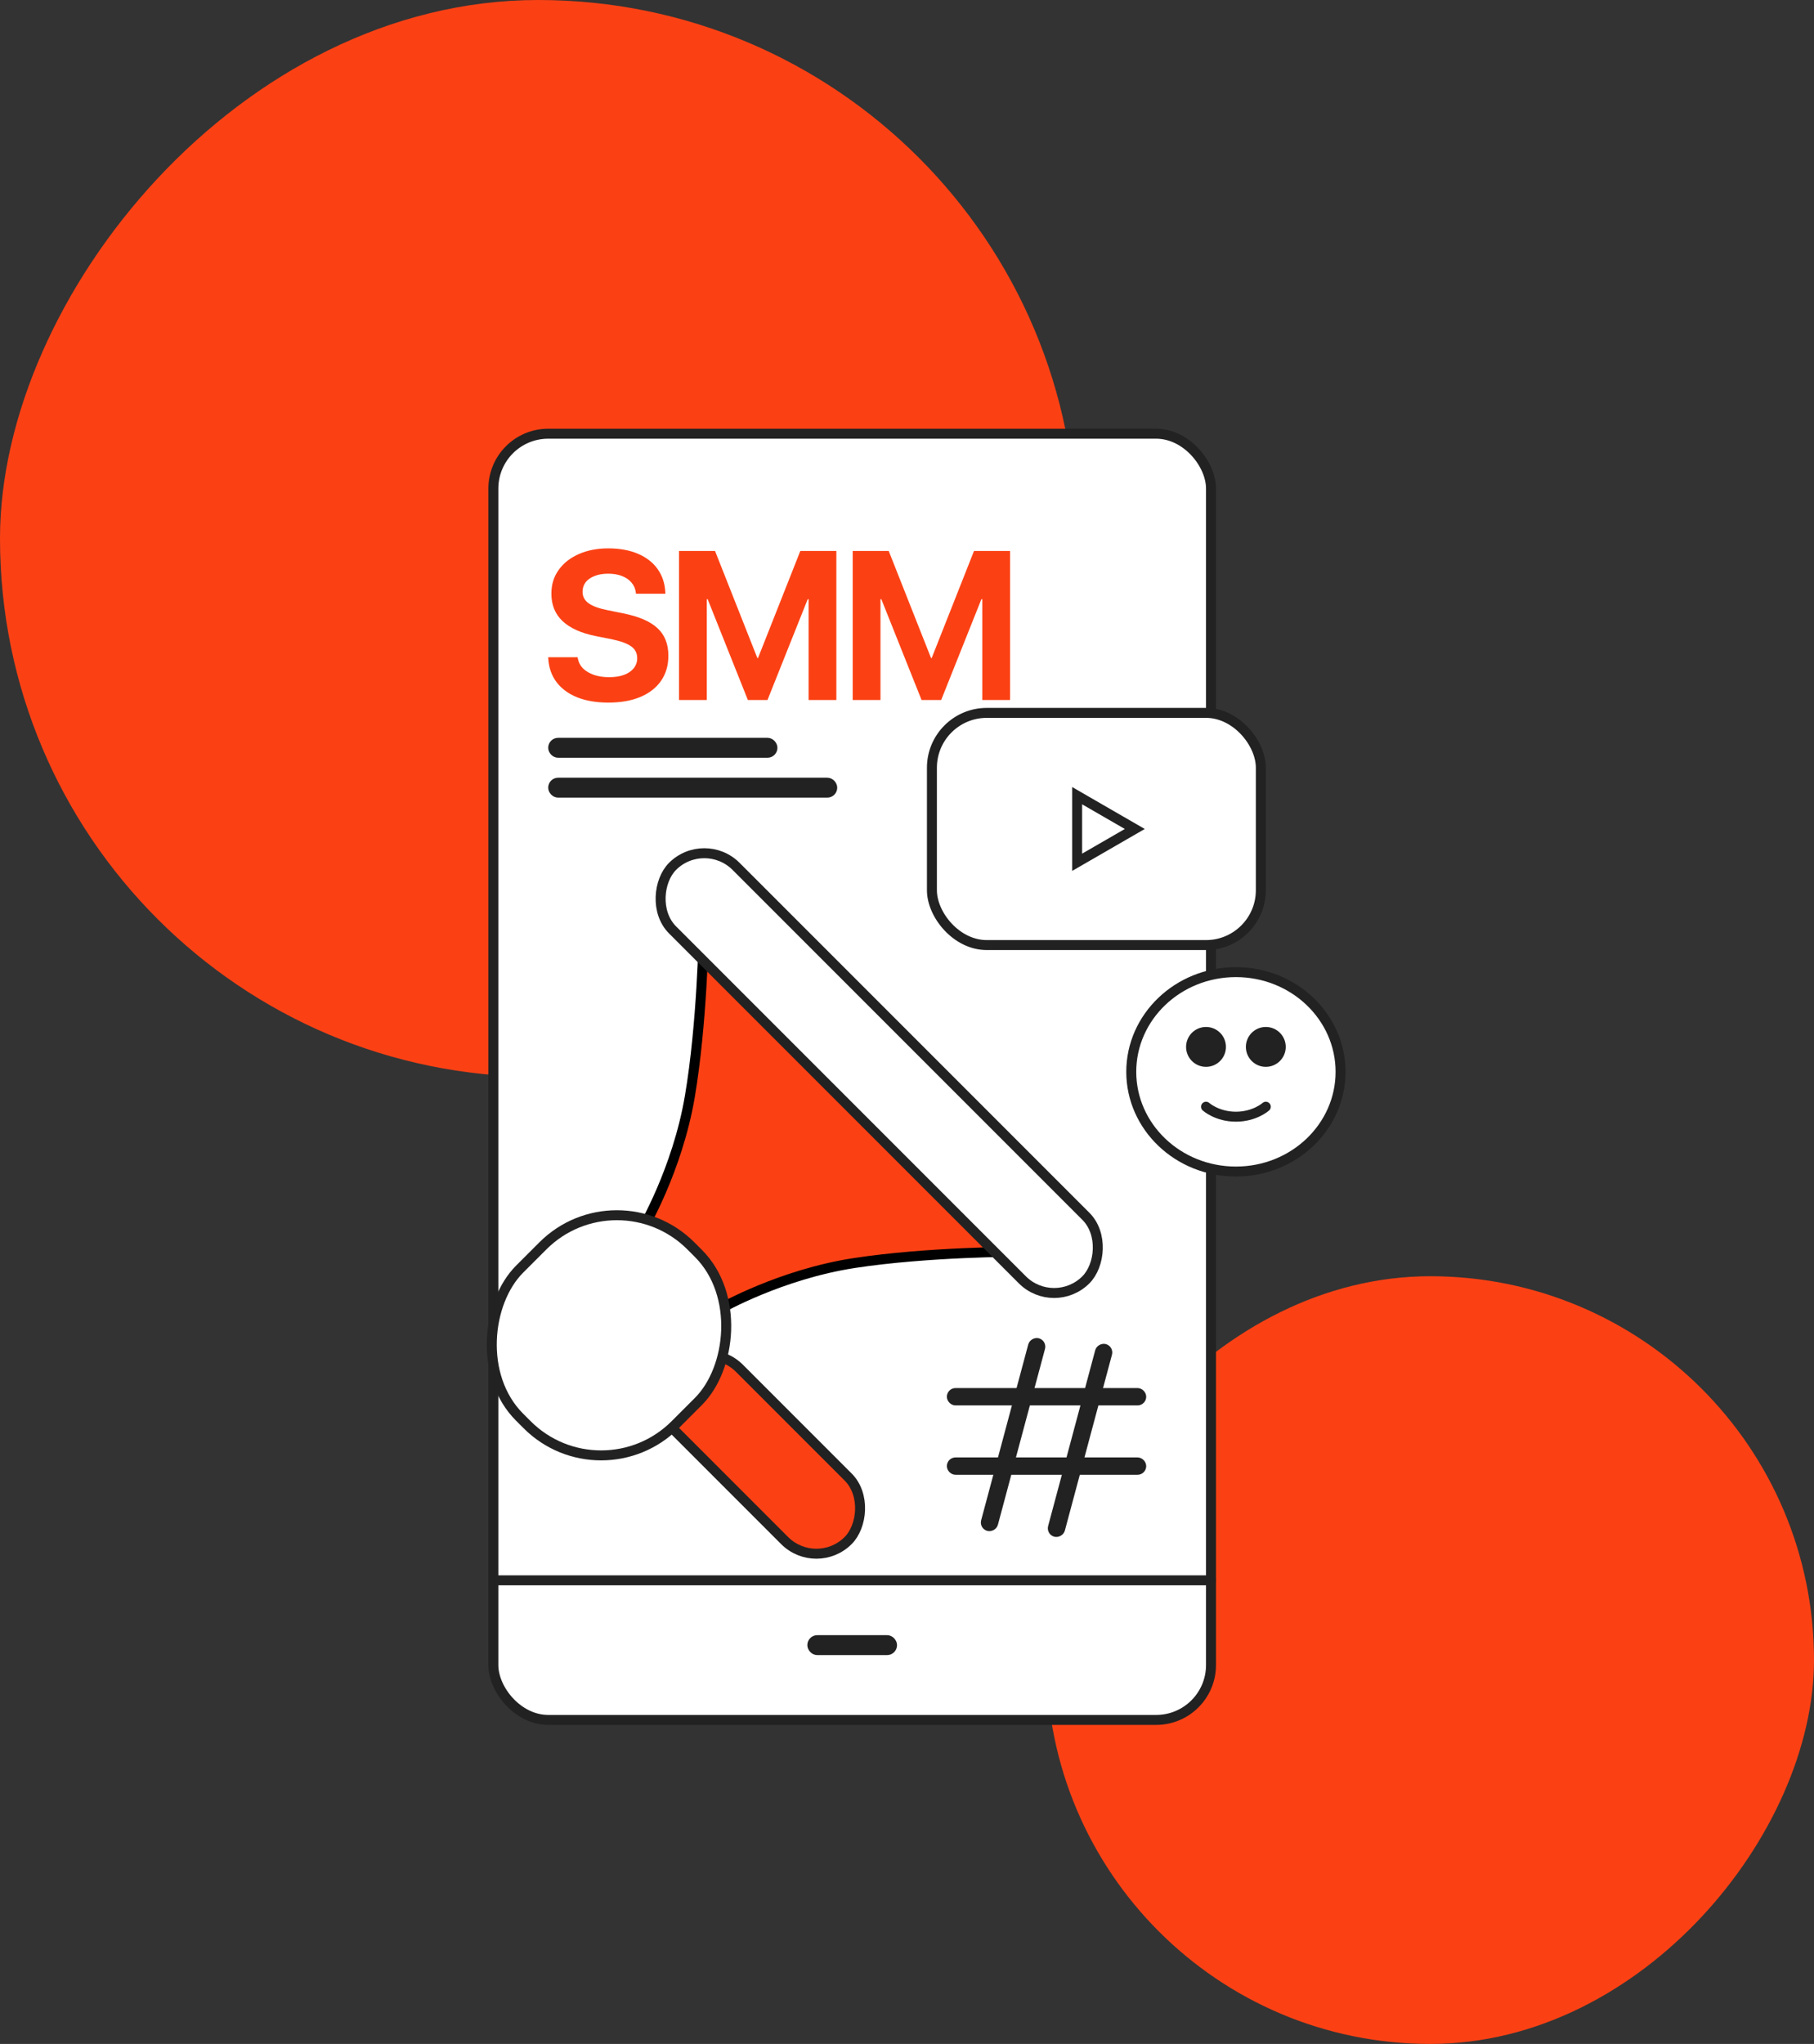 <svg width="182" height="205" viewBox="0 0 182 205" fill="none" xmlns="http://www.w3.org/2000/svg">
<rect x="0" y="0" width="182" height="205" fill="#333333" stroke="none"/>
<rect x="-1" y="1" width="75" height="75" rx="37.5" transform="matrix(-1 0 0 1 180 128)" fill="#FB4114" stroke="#FB4114" stroke-width="2"/>
<rect x="-1" y="1" width="106" height="106" rx="53" transform="matrix(-1 0 0 1 106 0)" fill="#FB4114" stroke="#FB4114" stroke-width="2"/>
<rect x="49.5" y="43.5" width="72" height="129" rx="5.5" fill="white" stroke="#222222"/>
<rect x="49.25" y="158.25" width="72.5" height="0.5" rx="0.25" fill="white" stroke="#222222" stroke-width="0.5"/>
<rect x="81.5" y="164.5" width="8" height="1" rx="0.5" fill="white" stroke="#222222"/>
<rect x="55.5" y="74.5" width="22" height="1" rx="0.5" fill="white" stroke="#222222"/>
<rect x="95.435" y="139.652" width="19.13" height="0.87" rx="0.435" fill="white" stroke="#222222" stroke-width="0.87"/>
<rect x="98.747" y="153.011" width="19.13" height="0.87" rx="0.435" transform="rotate(-75 98.747 153.011)" fill="white" stroke="#222222" stroke-width="0.87"/>
<rect x="95.435" y="146.609" width="19.13" height="0.87" rx="0.435" fill="white" stroke="#222222" stroke-width="0.87"/>
<rect x="105.466" y="153.592" width="19.13" height="0.87" rx="0.435" transform="rotate(-75 105.466 153.592)" fill="white" stroke="#222222" stroke-width="0.87"/>
<rect x="55.5" y="78.5" width="28" height="1" rx="0.5" fill="white" stroke="#222222"/>
<path fill-rule="evenodd" clip-rule="evenodd" d="M68.085 127.532L64.457 123.267C64.457 123.267 67.959 117.355 69.21 109.987C70.461 102.619 70.602 93.529 70.602 93.529L86.24 109.661L86.267 109.634L102.176 125.544C102.176 125.544 93.085 125.544 85.698 126.68C78.312 127.816 72.346 131.225 72.346 131.225L68.085 127.532Z" fill="#FB4114"/>
<path d="M68.085 127.532L67.704 127.856L67.728 127.885L67.757 127.91L68.085 127.532ZM64.457 123.267L64.027 123.012L63.845 123.319L64.076 123.591L64.457 123.267ZM69.21 109.987L68.717 109.903L68.717 109.903L69.21 109.987ZM70.602 93.529L70.961 93.181L70.121 92.314L70.102 93.521L70.602 93.529ZM86.24 109.661L85.881 110.009L86.231 110.37L86.591 110.017L86.24 109.661ZM86.267 109.634L86.62 109.281L86.269 108.93L85.916 109.278L86.267 109.634ZM102.176 125.544V126.044H103.383L102.53 125.19L102.176 125.544ZM85.698 126.68L85.622 126.186L85.622 126.186L85.698 126.68ZM72.346 131.225L72.019 131.603L72.286 131.835L72.594 131.66L72.346 131.225ZM68.465 127.208L64.838 122.943L64.076 123.591L67.704 127.856L68.465 127.208ZM64.457 123.267C64.887 123.522 64.887 123.522 64.887 123.522C64.887 123.522 64.888 123.522 64.888 123.521C64.888 123.521 64.888 123.521 64.888 123.52C64.889 123.519 64.89 123.518 64.891 123.516C64.892 123.513 64.895 123.508 64.899 123.502C64.906 123.49 64.916 123.472 64.93 123.448C64.957 123.401 64.996 123.332 65.047 123.242C65.147 123.062 65.291 122.798 65.467 122.459C65.82 121.78 66.302 120.8 66.823 119.588C67.865 117.165 69.068 113.806 69.703 110.071L68.717 109.903C68.1 113.536 66.927 116.817 65.905 119.193C65.394 120.379 64.923 121.338 64.58 121.998C64.409 122.328 64.269 122.583 64.173 122.755C64.125 122.841 64.088 122.906 64.063 122.95C64.051 122.971 64.041 122.987 64.035 122.998C64.032 123.003 64.03 123.007 64.029 123.009C64.028 123.011 64.027 123.012 64.027 123.012C64.027 123.012 64.027 123.012 64.027 123.013C64.027 123.013 64.027 123.013 64.027 123.013C64.027 123.013 64.027 123.012 64.457 123.267ZM69.703 110.071C70.332 106.361 70.682 102.226 70.874 99.025C70.97 97.423 71.027 96.052 71.06 95.081C71.077 94.596 71.087 94.21 71.093 93.946C71.097 93.814 71.099 93.712 71.1 93.643C71.101 93.608 71.101 93.582 71.102 93.564C71.102 93.555 71.102 93.549 71.102 93.544C71.102 93.542 71.102 93.54 71.102 93.539C71.102 93.538 71.102 93.538 71.102 93.537C71.102 93.537 71.102 93.537 71.102 93.537C71.102 93.537 71.102 93.537 70.602 93.529C70.102 93.521 70.102 93.521 70.102 93.521C70.102 93.521 70.102 93.522 70.102 93.522C70.102 93.522 70.102 93.522 70.102 93.523C70.102 93.524 70.102 93.525 70.102 93.527C70.102 93.532 70.102 93.538 70.102 93.547C70.101 93.564 70.101 93.589 70.1 93.623C70.099 93.691 70.097 93.791 70.094 93.922C70.087 94.183 70.077 94.566 70.061 95.047C70.028 96.011 69.971 97.374 69.876 98.965C69.685 102.151 69.338 106.245 68.717 109.903L69.703 110.071ZM70.243 93.877L85.881 110.009L86.599 109.313L70.961 93.181L70.243 93.877ZM85.916 109.278L85.889 109.304L86.591 110.017L86.617 109.99L85.916 109.278ZM102.53 125.19L86.62 109.281L85.913 109.988L101.822 125.897L102.53 125.19ZM85.775 127.174C89.442 126.61 93.541 126.327 96.729 126.185C98.322 126.114 99.685 126.079 100.649 126.061C101.131 126.052 101.514 126.048 101.775 126.046C101.906 126.045 102.006 126.044 102.074 126.044C102.108 126.044 102.134 126.044 102.151 126.044C102.159 126.044 102.166 126.044 102.17 126.044C102.172 126.044 102.174 126.044 102.175 126.044C102.175 126.044 102.176 126.044 102.176 126.044C102.176 126.044 102.176 126.044 102.176 126.044C102.176 126.044 102.176 126.044 102.176 125.544C102.176 125.044 102.176 125.044 102.176 125.044C102.176 125.044 102.176 125.044 102.176 125.044C102.175 125.044 102.175 125.044 102.174 125.044C102.173 125.044 102.171 125.044 102.169 125.044C102.164 125.044 102.158 125.044 102.149 125.044C102.131 125.044 102.105 125.044 102.07 125.044C102.001 125.044 101.899 125.045 101.767 125.046C101.502 125.048 101.117 125.053 100.631 125.061C99.66 125.079 98.288 125.115 96.685 125.186C93.482 125.328 89.342 125.614 85.622 126.186L85.775 127.174ZM72.346 131.225C72.594 131.66 72.594 131.66 72.594 131.66C72.594 131.66 72.594 131.66 72.594 131.66C72.594 131.66 72.594 131.66 72.594 131.659C72.595 131.659 72.596 131.659 72.597 131.658C72.6 131.657 72.603 131.654 72.609 131.651C72.619 131.645 72.635 131.636 72.657 131.624C72.701 131.6 72.767 131.564 72.853 131.517C73.027 131.424 73.284 131.289 73.617 131.122C74.283 130.79 75.248 130.333 76.443 129.841C78.834 128.857 82.132 127.734 85.775 127.174L85.622 126.186C81.878 126.762 78.5 127.913 76.062 128.917C74.842 129.419 73.854 129.886 73.17 130.228C72.828 130.399 72.562 130.539 72.38 130.636C72.289 130.685 72.219 130.723 72.172 130.75C72.148 130.763 72.13 130.773 72.118 130.78C72.112 130.784 72.107 130.786 72.103 130.788C72.102 130.789 72.101 130.79 72.1 130.79C72.099 130.791 72.099 130.791 72.099 130.791C72.098 130.791 72.098 130.791 72.098 130.791C72.098 130.791 72.098 130.791 72.346 131.225ZM67.757 127.91L72.019 131.603L72.673 130.848L68.412 127.154L67.757 127.91Z" fill="black"/>
<rect x="71.004" y="134.049" width="24.433" height="9.012" rx="4.506" transform="rotate(45 71.004 134.049)" fill="#FB4114" stroke="#222222"/>
<rect x="70.664" y="83.707" width="58.645" height="9.012" rx="4.506" transform="rotate(45 70.664 83.707)" fill="white" stroke="#222222"/>
<rect x="61.891" y="117.532" width="22.068" height="24.3" rx="10.5" transform="rotate(45 61.891 117.532)" fill="white" stroke="#222222"/>
<rect x="93.5" y="71.5" width="33" height="23.286" rx="5.5" fill="white" stroke="#222222"/>
<path d="M108.07 79.802L113.855 83.143L108.07 86.483L108.07 79.802Z" stroke="#222222"/>
<path d="M85.551 70.208V55.259H89.166L93.414 66.002H93.476L97.723 55.259H101.339V70.208H98.552V60.097H97.102L100.23 55.673L94.429 70.208H92.461L86.659 55.673L89.788 60.097H88.338V70.208H85.551Z" fill="#FB4114"/>
<path d="M68.125 70.208V55.259H71.74L75.988 66.002H76.05L80.297 55.259H83.913V70.208H81.126V60.097H79.676L82.804 55.673L77.003 70.208H75.035L69.234 55.673L72.362 60.097H70.912V70.208H68.125Z" fill="#FB4114"/>
<path d="M61.029 70.467C59.848 70.467 58.816 70.294 57.932 69.949C57.055 69.597 56.364 69.096 55.86 68.447C55.356 67.79 55.072 67.003 55.01 66.085L55 65.919H57.953L57.973 66.033C58.042 66.42 58.215 66.755 58.491 67.038C58.774 67.314 59.14 67.531 59.589 67.69C60.038 67.842 60.546 67.918 61.112 67.918C61.692 67.918 62.19 67.842 62.604 67.69C63.025 67.531 63.35 67.311 63.578 67.027C63.812 66.737 63.93 66.402 63.93 66.022V66.012C63.93 65.508 63.73 65.114 63.329 64.831C62.935 64.541 62.272 64.299 61.34 64.106L59.765 63.795C58.294 63.498 57.186 62.998 56.44 62.293C55.694 61.589 55.321 60.673 55.321 59.548V59.538C55.321 58.626 55.566 57.832 56.057 57.155C56.547 56.471 57.22 55.943 58.077 55.57C58.933 55.19 59.914 55 61.019 55C62.172 55 63.167 55.18 64.002 55.539C64.845 55.898 65.501 56.405 65.971 57.062C66.44 57.718 66.699 58.481 66.748 59.351L66.758 59.548H63.806L63.795 59.423C63.74 59.03 63.592 58.695 63.35 58.419C63.108 58.136 62.787 57.918 62.386 57.766C61.993 57.614 61.537 57.538 61.019 57.538C60.487 57.538 60.028 57.617 59.641 57.776C59.254 57.928 58.957 58.139 58.75 58.408C58.55 58.678 58.45 58.992 58.45 59.351V59.361C58.45 59.831 58.65 60.211 59.051 60.501C59.451 60.791 60.08 61.022 60.936 61.195L62.521 61.516C64.089 61.827 65.235 62.321 65.96 62.998C66.692 63.667 67.058 64.589 67.058 65.763V65.774C67.058 66.734 66.817 67.566 66.333 68.27C65.857 68.968 65.166 69.51 64.261 69.897C63.364 70.277 62.286 70.467 61.029 70.467Z" fill="#FB4114"/>
<path d="M134.5 107.5C134.5 113.001 129.821 117.5 124 117.5C118.179 117.5 113.5 113.001 113.5 107.5C113.5 101.999 118.179 97.5 124 97.5C129.821 97.5 134.5 101.999 134.5 107.5Z" fill="white" stroke="#222222"/>
<circle cx="121" cy="105" r="2" fill="#222222"/>
<circle cx="127" cy="105" r="2" fill="#222222"/>
<path d="M121 111C121 111 122.111 112 124 112C125.889 112 127 111 127 111" stroke="#222222" stroke-linecap="round"/>
</svg>
